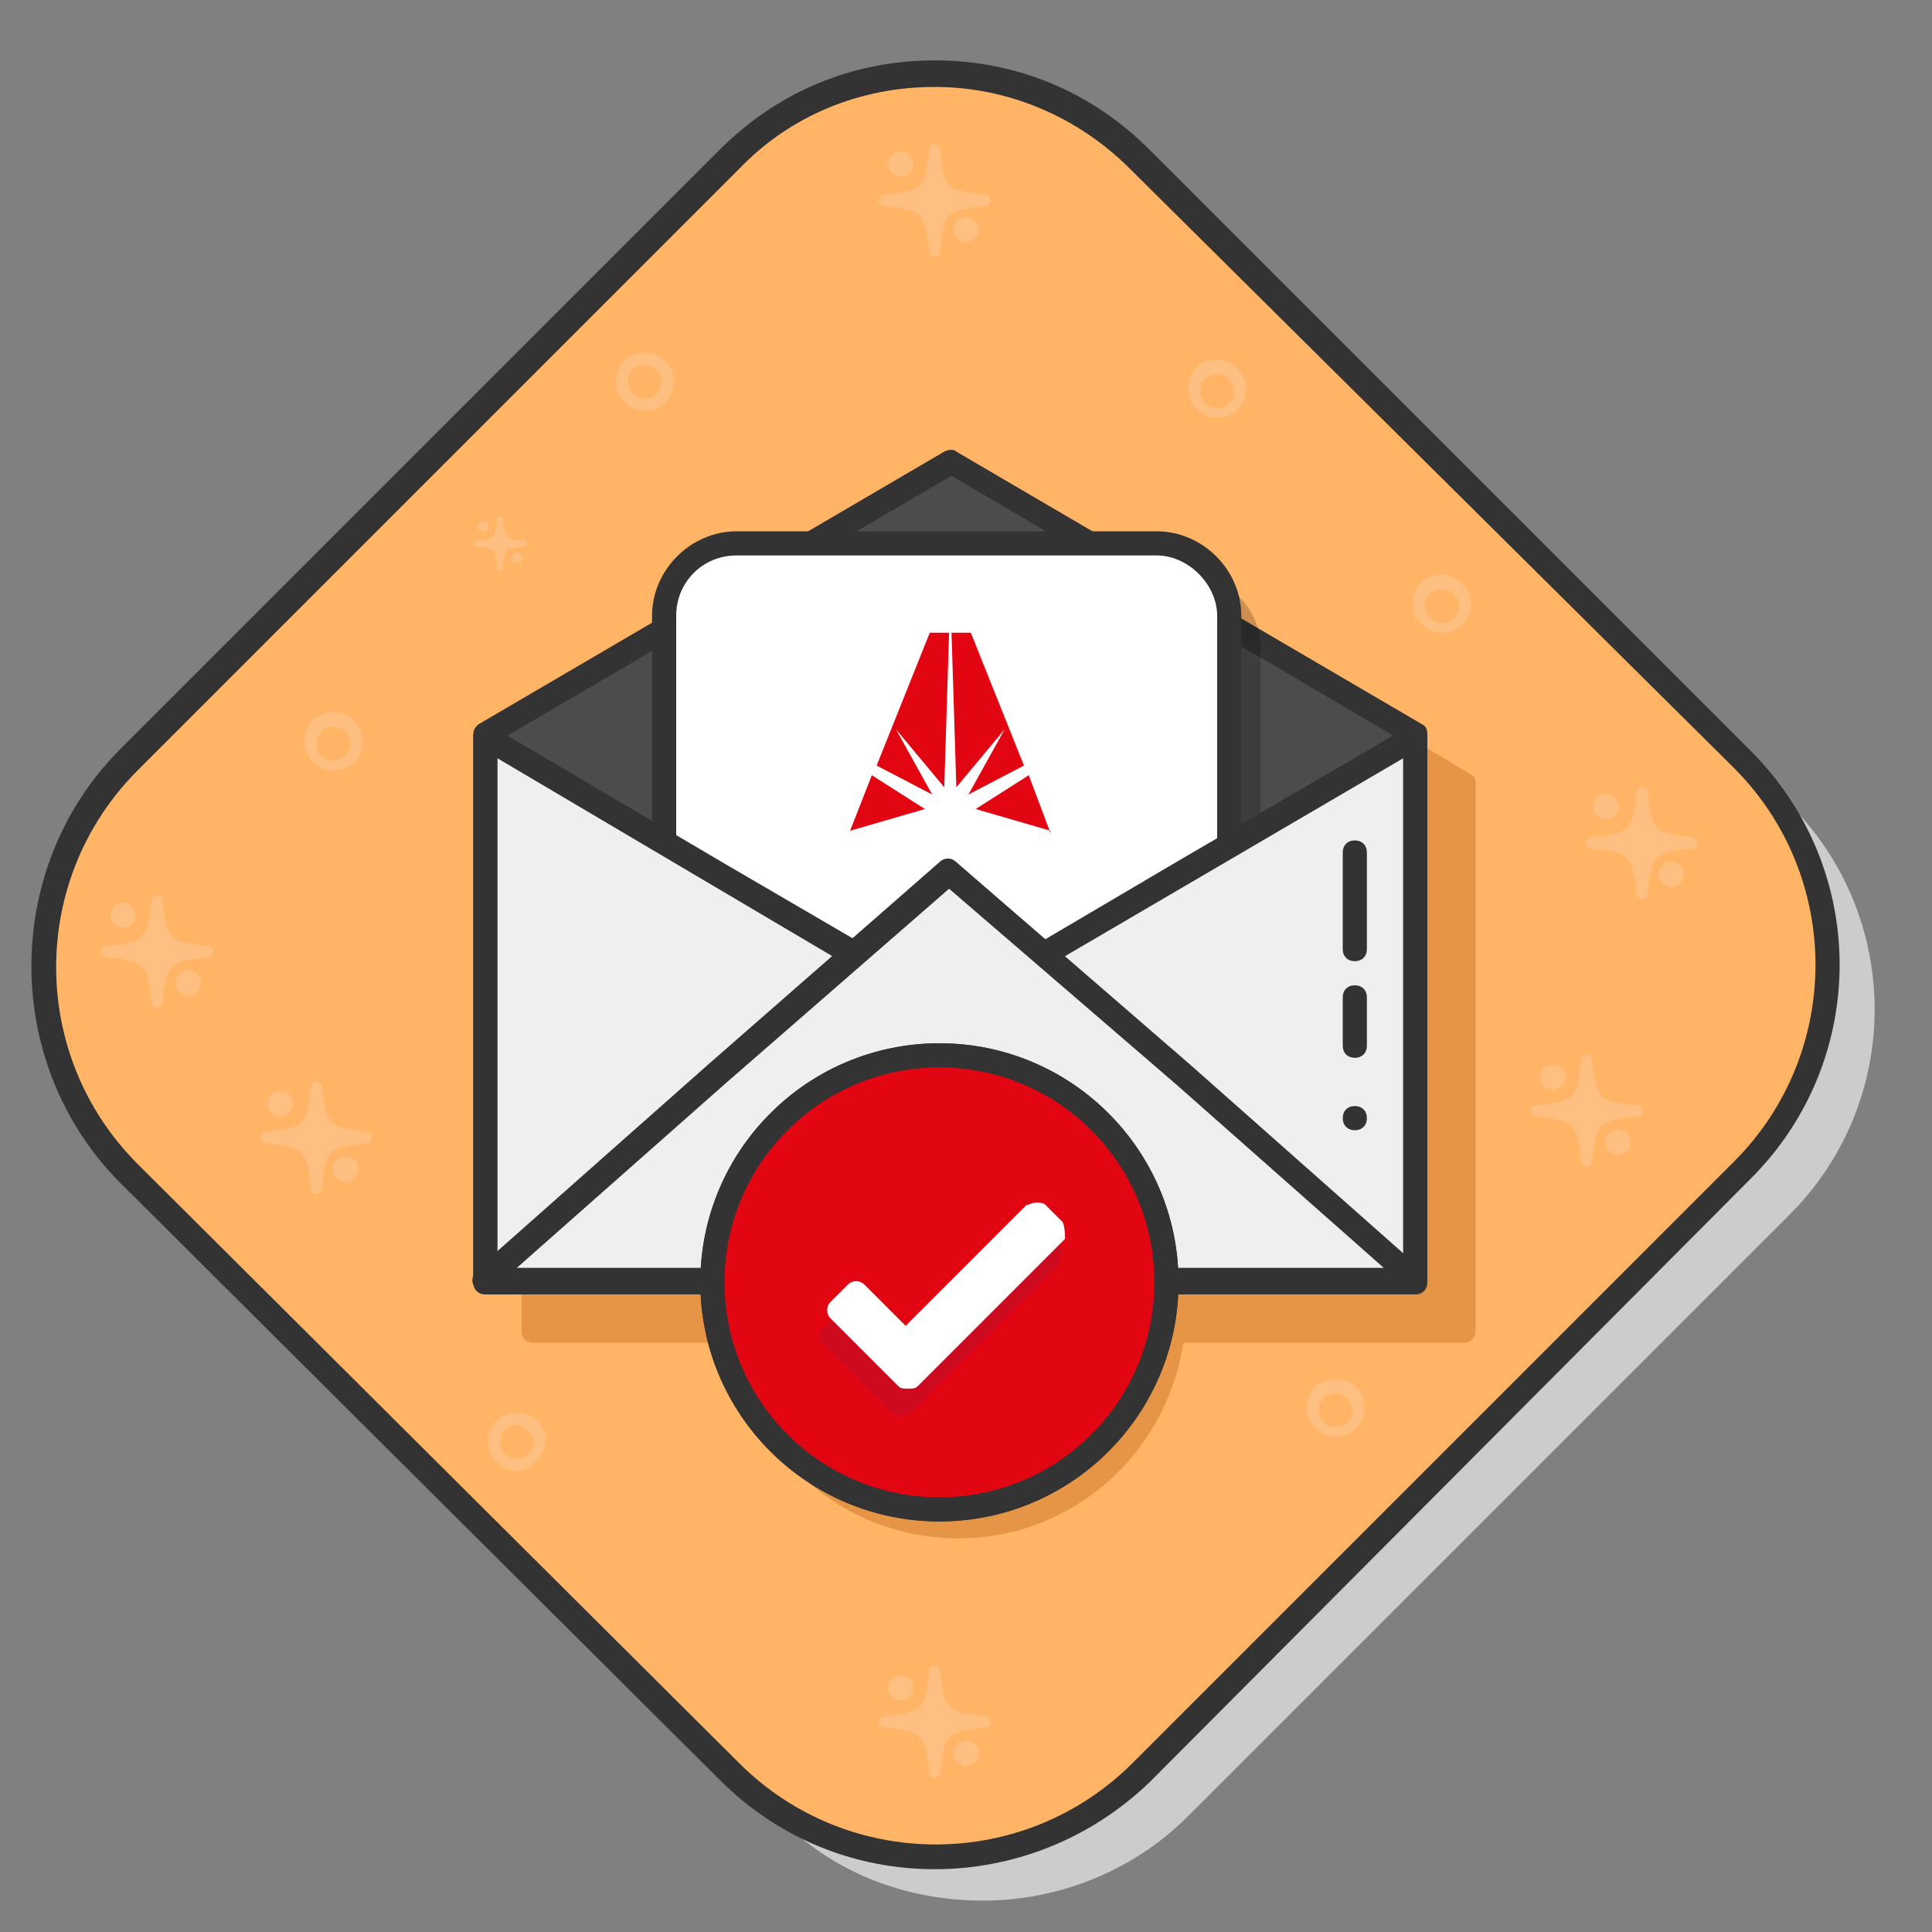 <?xml version="1.0" encoding="utf-8"?>
<!-- Generator: Adobe Illustrator 21.1.0, SVG Export Plug-In . SVG Version: 6.00 Build 0)  -->
<svg version="1.1" id="Layer_1" xmlns="http://www.w3.org/2000/svg" xmlns:xlink="http://www.w3.org/1999/xlink" x="0px" y="0px"
	 viewBox="0 0 80 80" style="enable-background:new 0 0 80 80;" xml:space="preserve">
<rect x="0" y="0" width="80" height="80" fill="#808080" stroke="none"/>
<style type="text/css">
	.st0{fill:#CCCCCC;}
	.st1{fill:#FFB565;}
	.st2{fill:#333333;}
	.st3{fill:#E59545;}
	.st4{fill:none;}
	.st5{fill:#FFBF80;stroke:#FFBF80;stroke-width:0.25;stroke-linecap:round;stroke-linejoin:round;stroke-miterlimit:10;}
	.st6{fill:#FFBF80;}
	.st7{fill:#4C4C4C;}
	.st8{opacity:0.2;enable-background:new    ;}
	.st9{fill:#FFFFFF;}
	.st10{fill:#EFEFEF;}
	.st11{fill:#333333;stroke:#333333;stroke-linecap:round;stroke-linejoin:round;stroke-miterlimit:10;}
	.st12{fill:#731CA5;}
	.st13{fill:#E20613;stroke:#333333;stroke-linecap:round;stroke-linejoin:round;stroke-miterlimit:10;}
	.st14{fill:#CE0B1E;}
	.st15{fill:#E20613;}
</style>
<title>RS-DS-Badges</title>
<g>
	<path class="st0" d="M40.7,4.9c-3.1,0-6.1,1.2-8.5,3.5L7.3,33.3c-4.7,4.7-4.7,12.3,0,17l24.9,24.9c2.3,2.4,5.4,3.5,8.5,3.5
		s6.2-1.2,8.5-3.5l24.9-24.9c4.7-4.7,4.7-12.3,0-17L49.2,8.4C46.9,6.1,43.8,4.9,40.7,4.9"/>
</g>
<g>
	<path class="st1" d="M30.2,73.4L5.3,48.5c-4.7-4.7-4.7-12.3,0-17L30.2,6.6c4.7-4.7,12.3-4.7,17,0l24.9,24.9c4.7,4.7,4.7,12.3,0,17
		L47.2,73.4C42.5,78.1,34.9,78.1,30.2,73.4z"/>
	<path class="st2" d="M38.7,77.4c-3.2,0-6.4-1.2-8.9-3.7l0,0L4.9,48.9C0.1,44,0.1,36,4.9,31.1L29.8,6.2c2.4-2.4,5.5-3.7,8.9-3.7
		s6.5,1.3,8.9,3.7l24.9,24.9c4.9,4.9,4.9,12.8,0,17.7l-24.9,25C45.1,76.2,41.9,77.4,38.7,77.4z M30.6,73c4.5,4.5,11.8,4.5,16.3,0
		l24.9-24.9c4.5-4.5,4.5-11.8,0-16.3L46.8,7c-2.2-2.2-5.1-3.4-8.1-3.4c-3.1,0-6,1.2-8.1,3.4L5.7,31.9c-4.5,4.5-4.5,11.8,0,16.3
		L30.6,73z"/>
</g>
<g>
	<path class="st3" d="M41.3,20.5c-0.1,0-0.2,0-0.2,0.1L21.8,32c-0.2,0.1-0.2,0.3-0.2,0.4c0,0,0,0,0,0.1v22.4V55v0.1
		c0,0.3,0.2,0.5,0.5,0.5h8.3c0.6,4.6,4.5,8.1,9.3,8.1c4.7,0,8.6-3.5,9.3-8.1h11.6c0.3,0,0.5-0.2,0.5-0.5V55V32.4
		c0-0.2-0.1-0.3-0.3-0.4L41.6,20.6C41.5,20.6,41.4,20.5,41.3,20.5"/>
</g>
<rect class="st4" width="80" height="80"/>
<g>
	<path class="st5" d="M15.2,47c-1.7-0.2-1.8-0.3-2-2c0-0.1-0.1-0.1-0.1-0.1S13,44.9,13,45c-0.2,1.7-0.3,1.8-2,2
		c-0.1,0-0.1,0.1-0.1,0.1s0,0.1,0.1,0.1c1.7,0.2,1.8,0.3,2,2c0,0.1,0.1,0.1,0.1,0.1s0.1,0,0.1-0.1c0.2-1.7,0.3-1.8,2-2
		c0.1,0,0.1-0.1,0.1-0.1L15.2,47z"/>
	<circle class="st5" cx="11.6" cy="45.7" r="0.4"/>
	<circle class="st5" cx="14.3" cy="48.4" r="0.4"/>
</g>
<g>
	<path class="st5" d="M8.6,39.3c-1.7-0.2-1.8-0.3-2-2c0-0.1-0.1-0.1-0.1-0.1s-0.1,0-0.1,0.1c-0.2,1.7-0.3,1.8-2,2
		c-0.1,0-0.1,0.1-0.1,0.1s0,0.1,0.1,0.1c1.7,0.2,1.8,0.3,2,2c0,0.1,0.1,0.1,0.1,0.1s0.1,0,0.1-0.1c0.2-1.7,0.3-1.8,2-2
		c0.1,0,0.1-0.1,0.1-0.1S8.7,39.3,8.6,39.3z"/>
	<circle class="st5" cx="5.1" cy="37.9" r="0.4"/>
	<circle class="st5" cx="7.8" cy="40.7" r="0.4"/>
</g>
<g>
	<path class="st5" d="M67.8,45.9c-1.7-0.2-1.8-0.3-2-2c0-0.1-0.1-0.1-0.1-0.1s-0.1,0-0.1,0.1c-0.2,1.7-0.3,1.8-2,2
		c-0.1,0-0.1,0.1-0.1,0.1s0,0.1,0.1,0.1c1.7,0.2,1.8,0.3,2,2c0,0.1,0.1,0.1,0.1,0.1s0.1,0,0.1-0.1c0.2-1.7,0.3-1.8,2-2
		C67.9,46.1,67.9,46,67.8,45.9C67.9,46,67.9,45.9,67.8,45.9z"/>
	<circle class="st5" cx="64.3" cy="44.6" r="0.4"/>
	<circle class="st5" cx="67" cy="47.3" r="0.4"/>
</g>
<g>
	<path class="st5" d="M70.1,34.8c-1.7-0.2-1.8-0.3-2-2c0-0.1-0.1-0.1-0.1-0.1s-0.1,0-0.1,0.1c-0.2,1.7-0.3,1.8-2,2
		c-0.1,0-0.1,0.1-0.1,0.1s0,0.1,0.1,0.1c1.7,0.2,1.8,0.3,2,2c0,0.1,0.1,0.1,0.1,0.1s0.1,0,0.1-0.1c0.2-1.7,0.3-1.8,2-2
		C70.2,35,70.2,34.9,70.1,34.8L70.1,34.8z"/>
	<circle class="st5" cx="66.5" cy="33.4" r="0.4"/>
	<circle class="st5" cx="69.2" cy="36.2" r="0.4"/>
</g>
<g>
	<path class="st5" d="M40.8,8.2c-1.7-0.2-1.8-0.3-2-2c0-0.1-0.1-0.1-0.1-0.1s-0.1,0-0.1,0.1c-0.2,1.7-0.3,1.8-2,2
		c-0.1,0-0.1,0.1-0.1,0.1s0,0.1,0.1,0.1c1.7,0.2,1.8,0.3,2,2c0,0.1,0,0.1,0.1,0.1s0.1,0,0.1-0.1c0.2-1.7,0.3-1.8,2-2
		c0.1,0,0.1-0.1,0.1-0.1S40.9,8.2,40.8,8.2z"/>
	<path class="st5" d="M37.3,7.2c0.2,0,0.4-0.2,0.4-0.4s-0.2-0.4-0.4-0.4s-0.4,0.2-0.4,0.4S37.1,7.2,37.3,7.2z"/>
	<path class="st5" d="M40,9.1c-0.2,0-0.4,0.2-0.4,0.4s0.2,0.4,0.4,0.4s0.4-0.2,0.4-0.4S40.2,9.1,40,9.1z"/>
</g>
<g>
	<path class="st5" d="M40.8,71.2c-1.7-0.2-1.8-0.3-2-2c0-0.1-0.1-0.1-0.1-0.1s-0.1,0-0.1,0.1c-0.2,1.7-0.3,1.8-2,2
		c-0.1,0-0.1,0.1-0.1,0.1s0,0.1,0.1,0.1c1.7,0.2,1.8,0.3,2,2c0,0.1,0.1,0.1,0.1,0.1s0.1,0,0.1-0.1c0.2-1.7,0.3-1.8,2-2
		C40.9,71.4,40.9,71.3,40.8,71.2C40.9,71.3,40.9,71.2,40.8,71.2z"/>
	<circle class="st5" cx="37.3" cy="69.9" r="0.4"/>
	<circle class="st5" cx="40" cy="72.6" r="0.4"/>
</g>
<g>
	<path class="st5" d="M20.7,21.5c-0.1,0.9-0.1,0.9-1,1c0.9,0.1,0.9,0.1,1,1c0.1-0.9,0.1-0.9,1-1C20.9,22.5,20.8,22.4,20.7,21.5z"/>
	<circle class="st5" cx="20" cy="21.8" r="0.1"/>
	<circle class="st5" cx="21.4" cy="23.1" r="0.1"/>
</g>
<g>
	<path class="st6" d="M50.4,17.3c-0.6,0-1.2-0.5-1.2-1.2s0.5-1.2,1.2-1.2c0.6,0,1.2,0.5,1.2,1.2C51.6,16.8,51.1,17.3,50.4,17.3z
		 M50.4,15.5c-0.4,0-0.7,0.3-0.7,0.7c0,0.4,0.3,0.7,0.7,0.7s0.7-0.3,0.7-0.7S50.8,15.5,50.4,15.5z"/>
</g>
<g>
	<path class="st6" d="M59.7,26.2c-0.6,0-1.2-0.5-1.2-1.2s0.5-1.2,1.2-1.2c0.6,0,1.2,0.5,1.2,1.2S60.4,26.2,59.7,26.2z M59.7,24.4
		c-0.4,0-0.7,0.3-0.7,0.7s0.3,0.7,0.7,0.7s0.7-0.3,0.7-0.7S60.1,24.4,59.7,24.4z"/>
</g>
<g>
	<path class="st6" d="M55.3,59.5c-0.6,0-1.2-0.5-1.2-1.2s0.5-1.2,1.2-1.2s1.2,0.5,1.2,1.2S55.9,59.5,55.3,59.5z M55.3,57.7
		c-0.4,0-0.7,0.3-0.7,0.7s0.3,0.7,0.7,0.7s0.7-0.3,0.7-0.7S55.6,57.7,55.3,57.7z"/>
</g>
<g>
	<path class="st6" d="M21.4,60.9c-0.6,0-1.2-0.5-1.2-1.2c0-0.6,0.5-1.2,1.2-1.2s1.2,0.5,1.2,1.2C22.5,60.3,22,60.9,21.4,60.9z
		 M21.4,59c-0.4,0-0.7,0.3-0.7,0.7s0.3,0.7,0.7,0.7s0.7-0.3,0.7-0.7C22,59.3,21.7,59,21.4,59z"/>
</g>
<g>
	<path class="st6" d="M26.7,17c-0.6,0-1.2-0.5-1.2-1.2s0.5-1.2,1.2-1.2c0.6,0,1.2,0.5,1.2,1.2S27.4,17,26.7,17z M26.7,15.1
		c-0.4,0-0.7,0.3-0.7,0.7c0,0.4,0.3,0.7,0.7,0.7c0.4,0,0.7-0.3,0.7-0.7S27.1,15.1,26.7,15.1z"/>
</g>
<g>
	<path class="st6" d="M13.8,31.9c-0.6,0-1.2-0.5-1.2-1.2s0.5-1.2,1.2-1.2S15,30,15,30.7S14.5,31.9,13.8,31.9z M13.8,30.1
		c-0.4,0-0.7,0.3-0.7,0.7s0.3,0.7,0.7,0.7s0.7-0.3,0.7-0.7S14.2,30.1,13.8,30.1z"/>
</g>
<g>
	<polygon class="st7" points="58.6,53.1 58.6,30.4 39.4,19.1 20.1,30.4 20.1,53.1 	"/>
	<path class="st2" d="M58.6,53.6H20.1c-0.3,0-0.5-0.2-0.5-0.5V30.4c0-0.2,0.1-0.3,0.2-0.4l19.3-11.3c0.2-0.1,0.4-0.1,0.5,0L58.9,30
		c0.2,0.1,0.2,0.3,0.2,0.4v22.7C59.1,53.4,58.9,53.6,58.6,53.6z M20.6,52.6h37.5V30.7l-18.7-11l-18.8,11
		C20.6,30.7,20.6,52.6,20.6,52.6z"/>
</g>
<path class="st8" d="M49.2,52.6H31.8c-1.7,0-3-1.3-3-3V26.8c0-1.6,1.3-3,3-3h17.4c1.6,0,3,1.4,3,3v22.8
	C52.2,51.3,50.9,52.6,49.2,52.6z"/>
<g>
	<path class="st9" d="M47.9,52.6H30.5c-1.7,0-3-1.3-3-3V25.5c0-1.6,1.3-3,3-3h17.4c1.6,0,3,1.4,3,3v24.1
		C50.9,51.3,49.5,52.6,47.9,52.6z"/>
	<path class="st2" d="M47.9,53.1H30.5c-2,0-3.5-1.5-3.5-3.5V25.5c0-1.9,1.6-3.5,3.5-3.5h17.4c1.9,0,3.5,1.6,3.5,3.5v24.1
		C51.4,51.5,49.8,53.1,47.9,53.1z M30.5,23c-1.4,0-2.5,1.1-2.5,2.5v24.1c0,1.4,1.1,2.5,2.5,2.5h17.4c1.4,0,2.5-1.1,2.5-2.5V25.5
		c0-1.3-1.2-2.5-2.5-2.5H30.5z"/>
</g>
<g>
	<polygon class="st10" points="58.6,41.7 58.6,53 49,47.4 39.5,41.7 49,36.1 58.6,30.5 	"/>
	<path class="st2" d="M58.6,53.5c-0.1,0-0.2,0-0.3-0.1l-9.6-5.6l-9.5-5.7C39.1,42,39,41.9,39,41.7s0.1-0.3,0.2-0.4l9.5-5.6l9.6-5.6
		c0.2-0.1,0.3-0.1,0.5,0s0.3,0.3,0.3,0.4V53c0,0.2-0.1,0.3-0.3,0.4C58.8,53.5,58.7,53.5,58.6,53.5z M40.5,41.7l8.8,5.3l8.8,5.2V31.4
		L40.5,41.7z"/>
</g>
<g>
	<polygon class="st10" points="20.1,41.7 20.1,30.5 29.6,36.1 39.2,41.7 29.6,47.4 20.1,53 	"/>
	<path class="st2" d="M20.1,53.5c-0.1,0-0.2,0-0.2-0.1c-0.2-0.1-0.3-0.3-0.3-0.4V30.5c0-0.2,0.1-0.3,0.3-0.4c0.2-0.1,0.3-0.1,0.5,0
		l9.5,5.6l9.6,5.6c0.2,0.1,0.2,0.3,0.2,0.4s-0.1,0.3-0.2,0.4L20.4,53.4C20.3,53.5,20.2,53.5,20.1,53.5z M20.6,31.4v20.8l17.6-10.4
		L20.6,31.4z"/>
</g>
<g>
	<polygon class="st10" points="39.3,53 20.1,53 29.7,44.5 39.3,36.1 49,44.5 58.6,53 	"/>
	<path class="st2" d="M58.6,53.5H20.1c-0.2,0-0.4-0.1-0.5-0.3s0-0.4,0.1-0.6l9.6-8.5l9.6-8.4c0.2-0.2,0.5-0.2,0.7,0l9.7,8.4l9.6,8.5
		c0.2,0.1,0.2,0.4,0.1,0.6C59,53.4,58.8,53.5,58.6,53.5z M21.4,52.5h35.9l-8.6-7.6l-9.4-8.1L30,44.9L21.4,52.5z"/>
</g>
<circle class="st11" cx="38.9" cy="53.1" r="9.4"/>
<path class="st2" d="M38.8,61.2c-5,0-9-3.9-9.3-8.8c0,0.2,0,0.4,0,0.6c0,5.2,4.2,9.4,9.4,9.4s9.4-4.2,9.4-9.4c0-0.2,0-0.4,0-0.6
	C47.9,57.4,43.8,61.2,38.8,61.2z"/>
<path class="st12" d="M38.8,45.1c5,0,9,3.9,9.3,8.8c0-0.2,0-0.4,0-0.6c0-5.2-4.2-9.4-9.4-9.4s-9.4,4.2-9.4,9.4c0,0.2,0,0.4,0,0.6
	C29.8,49,33.9,45.1,38.8,45.1z"/>
<circle class="st13" cx="38.9" cy="53.1" r="9.4"/>
<g>
	<path class="st14" d="M44,51.7L43.2,51c-0.1-0.1-0.2-0.1-0.4-0.1c-0.1,0-0.3,0.1-0.4,0.1l-5,5l-1.8-1.8c-0.1-0.1-0.2-0.1-0.4-0.1
		c-0.1,0-0.3,0.1-0.4,0.2L34.1,55c-0.2,0.2-0.2,0.5,0,0.7l2.8,2.8c0.1,0.1,0.2,0.1,0.4,0.1s0.3,0,0.4-0.1l6.1-6.1
		c0.1-0.1,0.1-0.2,0.1-0.4S44.1,51.8,44,51.7z"/>
</g>
<path class="st9" d="M44,50.6l-0.7-0.7c-0.1-0.1-0.2-0.1-0.4-0.1s-0.3,0.1-0.4,0.1l-5,5l-1.7-1.7c-0.2-0.2-0.5-0.2-0.7,0l-0.7,0.7
	c-0.2,0.2-0.2,0.5,0,0.7l2.8,2.8c0.1,0.1,0.2,0.1,0.4,0.1s0.3,0,0.4-0.1l6.1-6.1C44.1,51.2,44.1,50.8,44,50.6z"/>
<g>
	<path class="st2" d="M56.1,40.8c-0.3,0-0.5,0.2-0.5,0.5v2c0,0.3,0.2,0.5,0.5,0.5s0.5-0.2,0.5-0.5v-2C56.6,41,56.4,40.8,56.1,40.8z"
		/>
	<path class="st2" d="M56.1,45.8c-0.3,0-0.5,0.2-0.5,0.5s0.2,0.5,0.5,0.5s0.5-0.2,0.5-0.5S56.4,45.8,56.1,45.8z"/>
	<path class="st2" d="M56.1,34.8c-0.3,0-0.5,0.2-0.5,0.5v4c0,0.3,0.2,0.5,0.5,0.5s0.5-0.2,0.5-0.5v-4C56.6,35,56.4,34.8,56.1,34.8z"
		/>
</g>
<g>
	<polygon class="st15" points="37.1,30.2 39.1,32.6 39.3,26.2 38.5,26.2 36.3,31.7 38.6,32.9 	"/>
	<polygon class="st15" points="41.6,30.2 40.1,32.9 42.4,31.7 40.2,26.2 39.4,26.2 39.6,32.6 	"/>
	<polygon class="st15" points="43.5,34.4 43.5,34.5 42.6,32.1 40.4,33.5 	"/>
	<polygon class="st15" points="36.1,32.1 35.2,34.4 38.3,33.5 	"/>
</g>
</svg>
